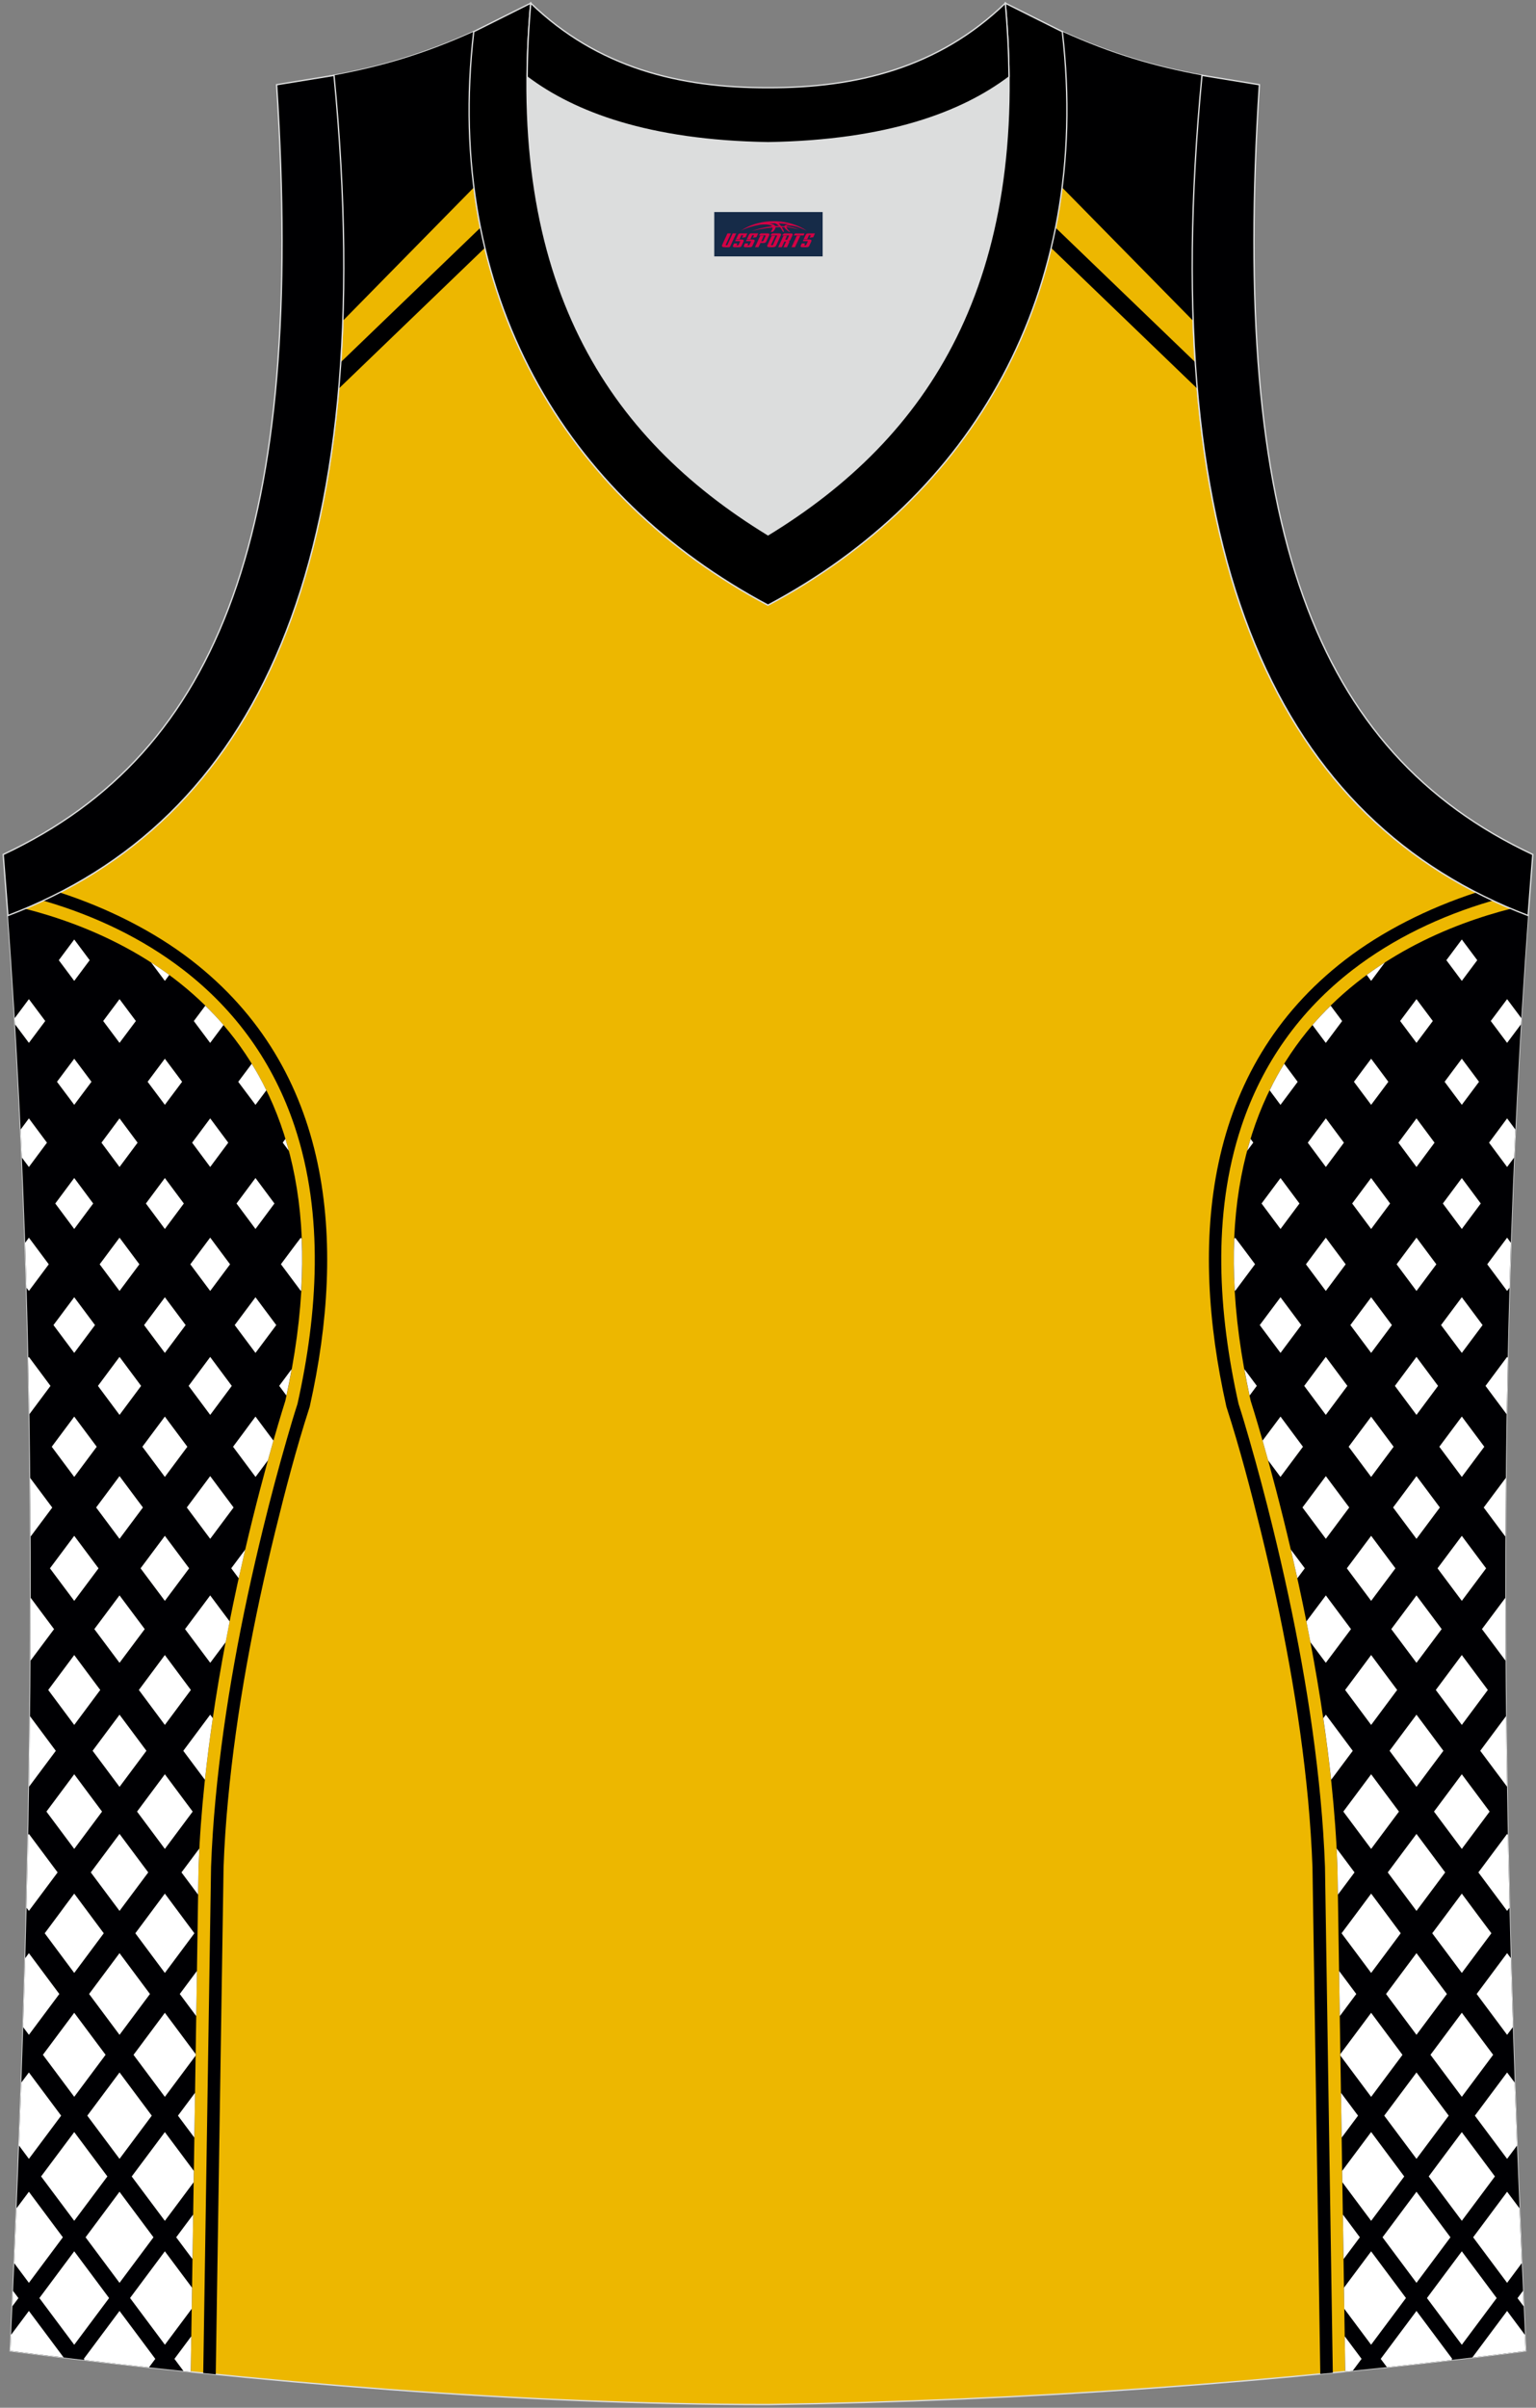 <?xml version="1.0" encoding="utf-8"?>
<!-- Generator: Adobe Illustrator 16.0.0, SVG Export Plug-In . SVG Version: 6.00 Build 0)  -->
<!DOCTYPE svg PUBLIC "-//W3C//DTD SVG 1.1//EN" "http://www.w3.org/Graphics/SVG/1.1/DTD/svg11.dtd">
<svg xmlns="http://www.w3.org/2000/svg" xmlns:xlink="http://www.w3.org/1999/xlink" version="1.1" id="图层_1" x="0px" y="0px" width="340.16px" height="532.91px" viewBox="0 0 340.16 532.91" enable-background="new 0 0 340.16 532.91" xml:space="preserve">
<rect x="0" y="0" width="340.16" height="532.91" fill="#808080" stroke="none"/>
<g>
	<path fill="#EDB700" stroke="#DCDDDD" stroke-width="0.3" stroke-miterlimit="22.926" d="M170.06,532.2c0.02,0,0.03,0,0.05,0   H170.06L170.06,532.2L170.06,532.2z M170.11,532.2c57.4-0.83,113.01-4.88,167.77-11.87c-4.79-104.03-7.35-208.91,0.52-317.69h-0.01   c-54.56-20.79-82.7-77.28-72.23-185.96h0.02c-10.65-2-19.75-4.62-30.94-9.67c6.7,58.04-20.2,103-65.17,126.92   C125.1,110.01,98.2,65.04,104.9,7.01c-11.19,5.04-20.28,7.67-30.94,9.67h0.02C84.46,125.36,56.31,181.85,1.76,202.64H1.75   c7.87,108.78,5.32,213.65,0.53,317.69C56.61,527.27,115.38,532.2,170.11,532.2z"/>
	<path fill="#000003" d="M49.51,413.3l-1.73,112.22c-0.92-0.09-1.84-0.19-2.77-0.28l1.73-112.01c0.18-5.01,0.52-10.01,0.99-15.01   c1.88-20.14,5.74-40.4,10.56-60.04c1.62-6.61,3.37-13.2,5.26-19.74c0.73-2.53,1.48-5.08,2.29-7.59l0.04-0.12l0.03-0.13   c4.44-19.9,5.89-41.59-0.63-61.21c-4.66-14.03-12.98-25.71-24.67-34.73c-9.02-6.96-19.54-11.93-30.44-15.15   c-0.2-0.06-0.39-0.12-0.59-0.17c1.24-0.58,2.46-1.18,3.67-1.8c10.62,3.45,20.86,8.61,29.06,14.93   c31.43,24.24,34.43,62.37,26.31,98.73l-0.06,0.25l-0.08,0.24c-2.86,8.86-5.29,18.12-7.5,27.14c-4.79,19.51-8.62,39.63-10.49,59.64   C50.02,403.42,49.68,408.36,49.51,413.3z"/>
	<path fill="#000003" d="M42.24,524.96l1.73-111.8C45.72,364.2,63.2,310.01,63.2,310.01l0,0c17.67-79.18-31.7-102.27-57.65-108.88   c-1.25,0.53-2.51,1.04-3.78,1.53H1.76C9.63,311.44,7.08,416.3,2.29,520.35C15.38,522.01,28.74,523.56,42.24,524.96z"/>
	<path fill="#000003" d="M290.66,413.3l1.73,112.13c0.92-0.09,1.85-0.18,2.77-0.27l-1.73-111.94c-0.18-5.01-0.52-10.01-0.99-15.01   c-1.88-20.14-5.74-40.4-10.56-60.04c-1.62-6.61-3.37-13.2-5.26-19.74c-0.73-2.53-1.48-5.08-2.29-7.59l-0.04-0.12l-0.03-0.13   c-4.44-19.9-5.89-41.59,0.63-61.21c4.66-14.03,12.98-25.71,24.67-34.73c9.03-6.96,19.54-11.93,30.45-15.15   c0.2-0.06,0.39-0.12,0.59-0.17c-1.24-0.58-2.46-1.18-3.67-1.8c-10.62,3.45-20.86,8.61-29.06,14.93   c-31.43,24.24-34.43,62.37-26.31,98.73l0.06,0.25l0.08,0.24c2.86,8.86,5.29,18.12,7.5,27.14c4.79,19.51,8.62,39.63,10.49,59.64   C290.14,403.42,290.48,408.36,290.66,413.3z"/>
	<path fill="#000003" d="M297.92,524.89l-1.73-111.73c-1.75-48.96-19.23-103.16-19.23-103.16l0,0   c-17.67-79.18,31.7-102.27,57.65-108.88c1.25,0.53,2.51,1.04,3.79,1.53h0.01c-7.87,108.78-5.31,213.65-0.52,317.69   C324.61,522.03,311.3,523.54,297.92,524.89z"/>
	<g>
		<g>
			<path fill="#FFFFFF" d="M6.4,511.48c1.32,1.77,2.64,3.54,3.96,5.3l3.74,5.01c-3.96-0.48-7.9-0.96-11.81-1.46     c0.05-1.19,0.11-2.37,0.16-3.56L6.4,511.48z"/>
			<path fill="#FFFFFF" d="M26.47,511.48c1.32,1.77,2.64,3.54,3.96,5.3c1.32,1.77,2.64,3.54,3.96,5.31l-1.4,1.88     c-4.77-0.52-9.51-1.06-14.24-1.62l-0.2-0.26c1.32-1.77,2.64-3.54,3.96-5.31C23.83,515.03,25.15,513.26,26.47,511.48z"/>
			<path fill="#FFFFFF" d="M40.64,524.79l-2.01-2.7l3.73-5l-0.12,7.87C41.71,524.9,41.17,524.85,40.64,524.79z"/>
		</g>
		<g>
			<path fill="#FFFFFF" d="M2.88,507.03l1.2,1.61l-1.35,1.81C2.78,509.3,2.83,508.17,2.88,507.03z"/>
			<path fill="#FFFFFF" d="M16.44,498.28c1.29,1.72,2.57,3.45,3.86,5.17s2.57,3.45,3.86,5.18c-1.29,1.72-2.57,3.45-3.86,5.17     c-1.29,1.72-2.57,3.45-3.86,5.17c-1.29-1.72-2.57-3.45-3.86-5.17c-1.29-1.72-2.57-3.45-3.86-5.17c1.29-1.73,2.57-3.45,3.86-5.18     C13.87,501.72,15.15,500.02,16.44,498.28z"/>
			<path fill="#FFFFFF" d="M36.51,498.28c1.29,1.72,2.57,3.45,3.86,5.17l2.16,2.89l-0.07,4.66l-2.08,2.79     c-1.29,1.72-2.57,3.45-3.86,5.17c-1.29-1.72-2.57-3.45-3.86-5.17c-1.29-1.72-2.57-3.45-3.86-5.17c1.29-1.73,2.57-3.45,3.86-5.18     C33.94,501.73,35.22,500.02,36.51,498.28z"/>
		</g>
		<g>
			<path fill="#FFFFFF" d="M6.4,485.1c1.25,1.68,2.51,3.36,3.76,5.04s2.51,3.36,3.76,5.04c-1.25,1.68-2.51,3.36-3.76,5.04     s-2.51,3.36-3.76,5.04l-3.25-4.35c0.17-4.05,0.34-8.1,0.51-12.15L6.4,485.1z"/>
			<path fill="#FFFFFF" d="M26.47,485.1c1.25,1.68,2.51,3.36,3.76,5.04s2.51,3.36,3.76,5.04c-1.25,1.68-2.51,3.36-3.76,5.04     s-2.51,3.36-3.76,5.04c-1.25-1.68-2.51-3.36-3.76-5.04s-2.51-3.36-3.76-5.04c1.25-1.68,2.51-3.36,3.76-5.04     S25.22,486.77,26.47,485.1z"/>
			<path fill="#FFFFFF" d="M42.63,500.01c-1.2-1.61-2.4-3.22-3.61-4.83c1.25-1.68,2.51-3.36,3.76-5.04L42.63,500.01z"/>
		</g>
		<g>
			<path fill="#FFFFFF" d="M16.44,471.89c1.22,1.64,2.44,3.28,3.67,4.91c1.22,1.64,2.44,3.27,3.67,4.91     c-1.22,1.64-2.44,3.28-3.67,4.91c-1.22,1.64-2.44,3.28-3.67,4.91c-1.22-1.64-2.44-3.28-3.67-4.91c-1.22-1.64-2.44-3.28-3.67-4.91     c1.22-1.64,2.44-3.28,3.67-4.91C13.99,475.17,15.21,473.53,16.44,471.89z"/>
			<path fill="#FFFFFF" d="M36.51,471.89c1.22,1.64,2.44,3.28,3.67,4.91l2.75,3.69l-0.04,2.5l-2.71,3.64     c-1.22,1.64-2.44,3.28-3.67,4.91c-1.22-1.64-2.44-3.28-3.67-4.91c-1.23-1.63-2.44-3.28-3.67-4.91c1.22-1.64,2.44-3.28,3.67-4.91     C34.07,475.17,35.29,473.53,36.51,471.89z"/>
		</g>
		<g>
			<path fill="#FFFFFF" d="M6.4,458.7c1.19,1.59,2.38,3.19,3.57,4.78s2.38,3.19,3.57,4.78c-1.19,1.59-2.38,3.19-3.57,4.78     s-2.38,3.19-3.57,4.78l-2.19-2.94c0.18-4.64,0.35-9.29,0.51-13.94L6.4,458.7z"/>
			<path fill="#FFFFFF" d="M26.47,458.7c1.19,1.59,2.38,3.19,3.57,4.78c1.19,1.59,2.38,3.19,3.57,4.78     c-1.19,1.59-2.38,3.19-3.57,4.78c-1.19,1.59-2.38,3.19-3.57,4.78c-1.19-1.59-2.38-3.19-3.57-4.78c-1.19-1.59-2.38-3.19-3.57-4.78     c1.19-1.6,2.38-3.19,3.57-4.78C24.09,461.88,25.28,460.28,26.47,458.7z"/>
			<path fill="#FFFFFF" d="M43.04,473.12l-0.06-0.08c-1.19-1.59-2.38-3.19-3.57-4.78c1.19-1.6,2.38-3.19,3.57-4.78l0.22-0.29     L43.04,473.12z"/>
		</g>
		<g>
			<path fill="#FFFFFF" d="M16.44,445.49c1.16,1.55,2.31,3.1,3.47,4.65c1.16,1.55,2.31,3.1,3.47,4.65c-1.16,1.55-2.31,3.1-3.47,4.65     c-1.16,1.55-2.31,3.1-3.47,4.65c-1.16-1.55-2.31-3.1-3.47-4.65c-1.16-1.55-2.31-3.1-3.47-4.65c1.16-1.55,2.31-3.1,3.47-4.65     C14.13,448.6,15.28,447.04,16.44,445.49z"/>
			<path fill="#FFFFFF" d="M36.51,445.49c1.16,1.55,2.31,3.1,3.47,4.65c1.12,1.5,2.23,2.99,3.35,4.49l-0.01,0.34l-3.34,4.48     c-1.16,1.55-2.31,3.1-3.47,4.65c-1.16-1.55-2.31-3.1-3.47-4.65c-1.16-1.55-2.31-3.1-3.47-4.65c1.16-1.55,2.31-3.1,3.47-4.65     C34.2,448.6,35.35,447.04,36.51,445.49z"/>
		</g>
		<g>
			<path fill="#FFFFFF" d="M6.4,432.29c1.12,1.51,2.25,3.01,3.37,4.52c1.12,1.51,2.25,3.01,3.37,4.52     c-1.12,1.51-2.25,3.01-3.37,4.52c-1.12,1.51-2.25,3.01-3.37,4.52l-1.27-1.7c0.16-5.09,0.32-10.19,0.46-15.28L6.4,432.29z"/>
			<path fill="#FFFFFF" d="M26.47,432.29c1.12,1.51,2.25,3.01,3.37,4.52c1.12,1.51,2.25,3.01,3.37,4.52     c-1.12,1.51-2.25,3.01-3.37,4.52c-1.12,1.51-2.25,3.01-3.37,4.52c-1.12-1.51-2.25-3.01-3.37-4.52s-2.25-3.01-3.37-4.52     c1.12-1.51,2.25-3.01,3.37-4.52C24.22,435.31,25.35,433.8,26.47,432.29z"/>
			<path fill="#FFFFFF" d="M43.46,446.23l-0.28-0.38c-1.12-1.51-2.25-3.01-3.37-4.52c1.12-1.51,2.25-3.01,3.37-4.52l0.44-0.59     L43.46,446.23z"/>
		</g>
		<g>
			<path fill="#FFFFFF" d="M16.44,419.11c1.09,1.46,2.18,2.93,3.27,4.39c1.09,1.46,2.18,2.93,3.27,4.39     c-1.09,1.46-2.18,2.92-3.27,4.39c-1.09,1.46-2.18,2.92-3.27,4.39c-1.09-1.46-2.18-2.93-3.27-4.39c-1.09-1.46-2.18-2.93-3.27-4.39     c1.09-1.46,2.18-2.93,3.27-4.39C14.25,422.03,15.34,420.56,16.44,419.11z"/>
			<path fill="#FFFFFF" d="M36.51,419.11c1.09,1.46,2.18,2.93,3.27,4.39c1.09,1.46,2.18,2.93,3.27,4.39     c-1.09,1.46-2.18,2.92-3.27,4.39c-1.09,1.46-2.18,2.92-3.27,4.39c-1.09-1.46-2.18-2.93-3.27-4.39c-1.09-1.46-2.18-2.93-3.27-4.39     c1.09-1.46,2.18-2.93,3.27-4.39C34.33,422.03,35.42,420.56,36.51,419.11z"/>
		</g>
		<g>
			<path fill="#FFFFFF" d="M6.4,405.9c1.06,1.42,2.12,2.84,3.18,4.26c1.06,1.42,2.12,2.84,3.18,4.26c-1.06,1.42-2.12,2.84-3.18,4.26     c-1.06,1.42-2.12,2.84-3.18,4.26l-0.52-0.7c0.13-5.37,0.25-10.74,0.36-16.11L6.4,405.9z"/>
			<path fill="#FFFFFF" d="M26.47,405.9c1.06,1.42,2.12,2.84,3.18,4.26c1.06,1.42,2.12,2.84,3.18,4.26     c-1.06,1.42-2.12,2.84-3.18,4.26c-1.06,1.42-2.12,2.84-3.18,4.26c-1.06-1.42-2.12-2.84-3.18-4.26c-1.06-1.42-2.12-2.84-3.18-4.26     c1.06-1.42,2.12-2.84,3.18-4.26C24.35,408.74,25.41,407.32,26.47,405.9z"/>
			<path fill="#FFFFFF" d="M43.87,419.35l-0.5-0.67c-1.06-1.42-2.12-2.84-3.18-4.26c1.06-1.42,2.12-2.84,3.18-4.26l0.78-1.04     c-0.07,1.35-0.13,2.7-0.18,4.04L43.87,419.35z"/>
		</g>
		<g>
			<path fill="#FFFFFF" d="M16.44,392.7c1.03,1.38,2.05,2.75,3.08,4.13c1.03,1.38,2.05,2.75,3.08,4.13     c-1.03,1.38-2.05,2.75-3.08,4.13c-1.03,1.38-2.05,2.75-3.08,4.13c-1.03-1.38-2.05-2.75-3.08-4.13c-1.03-1.38-2.05-2.75-3.08-4.13     c1.03-1.38,2.05-2.75,3.08-4.13C14.38,395.45,15.41,394.09,16.44,392.7z"/>
			<path fill="#FFFFFF" d="M36.51,392.7c1.03,1.38,2.05,2.75,3.08,4.13c1.03,1.38,2.05,2.75,3.08,4.13     c-1.03,1.38-2.05,2.75-3.08,4.13c-1.03,1.38-2.05,2.75-3.08,4.13c-1.03-1.38-2.05-2.75-3.08-4.13c-1.03-1.38-2.05-2.75-3.08-4.13     c1.03-1.38,2.05-2.75,3.08-4.13C34.46,395.45,35.48,394.09,36.51,392.7z"/>
		</g>
		<g>
			<path fill="#FFFFFF" d="M6.64,379.84c0.91,1.22,1.83,2.45,2.74,3.67c0.99,1.33,1.99,2.66,2.98,4c-0.99,1.33-1.99,2.66-2.98,3.99     l-2.95,3.96C6.51,390.26,6.58,385.04,6.64,379.84z"/>
			<path fill="#FFFFFF" d="M26.47,379.51c0.99,1.33,1.99,2.66,2.98,3.99c0.99,1.33,1.99,2.66,2.98,4c-0.99,1.33-1.99,2.66-2.98,3.99     s-1.99,2.66-2.98,4c-0.99-1.33-1.99-2.66-2.98-4c-0.99-1.33-1.99-2.66-2.98-3.99c0.99-1.33,1.99-2.66,2.98-4     C24.48,382.18,25.48,380.85,26.47,379.51z"/>
			<path fill="#FFFFFF" d="M46.55,379.51l0.57,0.77c-0.66,4.5-1.25,9.06-1.74,13.65l-1.81-2.43c-0.99-1.33-1.99-2.66-2.98-3.99     c0.99-1.33,1.99-2.66,2.98-4C44.56,382.17,45.55,380.85,46.55,379.51z"/>
		</g>
		<g>
			<path fill="#FFFFFF" d="M16.44,366.31c0.96,1.29,1.92,2.58,2.88,3.87c0.96,1.29,1.92,2.58,2.88,3.86     c-0.96,1.29-1.92,2.58-2.88,3.87c-0.96,1.29-1.92,2.58-2.88,3.87c-0.96-1.29-1.92-2.58-2.88-3.87c-0.96-1.29-1.92-2.58-2.88-3.87     c0.96-1.29,1.92-2.57,2.88-3.86C14.51,368.88,15.47,367.6,16.44,366.31z"/>
			<path fill="#FFFFFF" d="M36.51,366.31c0.96,1.29,1.92,2.58,2.88,3.87c0.96,1.29,1.92,2.58,2.88,3.86     c-0.96,1.29-1.92,2.58-2.88,3.87c-0.96,1.29-1.92,2.58-2.88,3.87c-0.96-1.29-1.92-2.58-2.88-3.87c-0.96-1.29-1.92-2.58-2.88-3.87     c0.96-1.29,1.92-2.57,2.88-3.86C34.59,368.89,35.55,367.6,36.51,366.31z"/>
		</g>
		<g>
			<path fill="#FFFFFF" d="M6.8,353.65l2.38,3.2c0.93,1.24,1.86,2.49,2.79,3.73c-0.93,1.24-1.86,2.49-2.79,3.73l-2.44,3.27     C6.78,362.95,6.79,358.29,6.8,353.65z"/>
			<path fill="#FFFFFF" d="M26.47,353.11c0.93,1.25,1.86,2.49,2.79,3.73s1.86,2.49,2.79,3.73c-0.93,1.24-1.86,2.49-2.79,3.73     s-1.86,2.49-2.79,3.73c-0.93-1.24-1.86-2.49-2.79-3.73c-0.93-1.25-1.86-2.49-2.79-3.73c0.93-1.24,1.86-2.49,2.79-3.73     S25.54,354.36,26.47,353.11z"/>
			<path fill="#FFFFFF" d="M46.55,353.11c0.93,1.25,1.86,2.49,2.79,3.73l1.52,2.03c-0.3,1.52-0.6,3.05-0.89,4.6l-0.62,0.83     c-0.93,1.24-1.86,2.49-2.79,3.73c-0.93-1.24-1.86-2.49-2.79-3.73c-0.93-1.25-1.86-2.49-2.79-3.73c0.93-1.24,1.86-2.49,2.79-3.73     C44.69,355.61,45.62,354.36,46.55,353.11z"/>
		</g>
		<g>
			<path fill="#FFFFFF" d="M16.44,339.92c0.9,1.2,1.79,2.4,2.69,3.6c0.9,1.2,1.79,2.4,2.69,3.6c-0.9,1.2-1.79,2.4-2.69,3.6     c-0.9,1.2-1.79,2.4-2.69,3.6c-0.9-1.2-1.79-2.4-2.69-3.6c-0.9-1.2-1.79-2.4-2.69-3.6c0.9-1.2,1.79-2.4,2.69-3.6     C14.64,342.31,15.54,341.11,16.44,339.92z"/>
			<path fill="#FFFFFF" d="M36.51,339.92c0.9,1.2,1.79,2.4,2.69,3.6c0.9,1.2,1.79,2.4,2.69,3.6c-0.9,1.2-1.79,2.4-2.69,3.6     c-0.9,1.2-1.79,2.4-2.69,3.6c-0.9-1.2-1.79-2.4-2.69-3.6c-0.9-1.2-1.79-2.4-2.69-3.6c0.9-1.2,1.79-2.4,2.69-3.6     C34.72,342.31,35.61,341.11,36.51,339.92z"/>
			<path fill="#FFFFFF" d="M52.86,349.32l-1.65-2.21c0.9-1.2,1.79-2.4,2.69-3.6l0.4-0.54C53.82,345.03,53.34,347.15,52.86,349.32z"/>
		</g>
		<g>
			<path fill="#FFFFFF" d="M6.68,327.11l2.3,3.09c0.86,1.16,1.73,2.31,2.59,3.47c-0.86,1.16-1.73,2.32-2.59,3.47l-2.21,2.96     C6.76,335.77,6.73,331.44,6.68,327.11z"/>
			<path fill="#FFFFFF" d="M26.47,326.71c0.86,1.16,1.73,2.31,2.59,3.47s1.73,2.31,2.59,3.47c-0.86,1.16-1.73,2.32-2.59,3.47     c-0.86,1.16-1.73,2.31-2.59,3.47c-0.86-1.16-1.73-2.31-2.59-3.47s-1.73-2.31-2.59-3.47c0.86-1.16,1.73-2.31,2.59-3.47     C24.75,329.03,25.61,327.87,26.47,326.71z"/>
			<path fill="#FFFFFF" d="M46.55,326.71c0.86,1.16,1.73,2.31,2.59,3.47s1.73,2.31,2.59,3.47c-0.86,1.16-1.73,2.32-2.59,3.47     c-0.86,1.16-1.73,2.31-2.59,3.47c-0.86-1.16-1.73-2.31-2.59-3.47c-0.86-1.16-1.73-2.31-2.59-3.47c0.86-1.16,1.73-2.31,2.59-3.47     C44.82,329.03,45.68,327.87,46.55,326.71z"/>
		</g>
		<g>
			<path fill="#FFFFFF" d="M16.44,313.53c0.83,1.11,1.66,2.23,2.49,3.34s1.66,2.23,2.49,3.34c-0.83,1.11-1.66,2.23-2.49,3.34     s-1.66,2.23-2.49,3.34c-0.83-1.11-1.66-2.23-2.49-3.34c-0.83-1.12-1.66-2.23-2.49-3.34c0.83-1.11,1.66-2.23,2.49-3.34     S15.61,314.63,16.44,313.53z"/>
			<path fill="#FFFFFF" d="M36.51,313.53c0.83,1.11,1.66,2.23,2.49,3.34s1.66,2.23,2.49,3.34c-0.83,1.11-1.66,2.23-2.49,3.34     s-1.66,2.23-2.49,3.34c-0.83-1.11-1.66-2.23-2.49-3.34c-0.83-1.12-1.66-2.23-2.49-3.34c0.83-1.11,1.66-2.23,2.49-3.34     C34.85,315.74,35.68,314.63,36.51,313.53z"/>
			<path fill="#FFFFFF" d="M56.58,313.53c0.83,1.11,1.66,2.23,2.49,3.34l1.48,1.98c-0.38,1.33-0.79,2.78-1.22,4.36l-0.25,0.34     c-0.83,1.11-1.66,2.23-2.49,3.34c-0.83-1.11-1.66-2.23-2.49-3.34c-0.83-1.12-1.66-2.23-2.49-3.34c0.83-1.11,1.66-2.23,2.49-3.34     C54.92,315.74,55.75,314.63,56.58,313.53z"/>
		</g>
		<g>
			<path fill="#FFFFFF" d="M6.4,300.32c0.8,1.07,1.6,2.14,2.39,3.21c0.79,1.07,1.6,2.14,2.39,3.21c-0.8,1.07-1.6,2.14-2.39,3.21     c-0.76,1.02-1.53,2.05-2.29,3.07c-0.07-4.17-0.15-8.34-0.24-12.52L6.4,300.32z"/>
			<path fill="#FFFFFF" d="M26.47,300.32c0.8,1.07,1.6,2.14,2.39,3.21c0.8,1.07,1.6,2.14,2.39,3.21c-0.8,1.07-1.6,2.14-2.39,3.21     c-0.8,1.07-1.6,2.14-2.39,3.21c-0.8-1.07-1.6-2.14-2.39-3.21c-0.8-1.07-1.6-2.14-2.39-3.21c0.8-1.07,1.6-2.14,2.39-3.21     C24.87,302.46,25.68,301.39,26.47,300.32z"/>
			<path fill="#FFFFFF" d="M46.55,300.32c0.8,1.07,1.6,2.14,2.39,3.21c0.8,1.07,1.6,2.14,2.39,3.21c-0.8,1.07-1.6,2.14-2.39,3.21     c-0.8,1.07-1.6,2.14-2.39,3.21c-0.8-1.07-1.6-2.14-2.39-3.21c-0.8-1.07-1.6-2.14-2.39-3.21c0.8-1.07,1.6-2.14,2.39-3.21     C44.95,302.46,45.75,301.39,46.55,300.32z"/>
			<path fill="#FFFFFF" d="M63.43,308.88l-1.6-2.15c0.8-1.07,1.6-2.14,2.39-3.21l0.37-0.49C64.25,304.95,63.86,306.9,63.43,308.88z"/>
		</g>
		<g>
			<path fill="#FFFFFF" d="M16.44,287.12c0.77,1.03,1.53,2.05,2.3,3.08c0.77,1.03,1.53,2.05,2.3,3.08c-0.77,1.03-1.53,2.05-2.3,3.08     c-0.77,1.03-1.53,2.05-2.3,3.08c-0.77-1.03-1.53-2.05-2.3-3.08c-0.77-1.03-1.53-2.05-2.3-3.08c0.77-1.03,1.53-2.05,2.3-3.08     C14.9,289.18,15.67,288.15,16.44,287.12z"/>
			<path fill="#FFFFFF" d="M36.51,287.12c0.77,1.03,1.53,2.05,2.3,3.08s1.53,2.05,2.3,3.08c-0.77,1.03-1.53,2.05-2.3,3.08     c-0.77,1.03-1.53,2.05-2.3,3.08c-0.77-1.03-1.53-2.05-2.3-3.08c-0.77-1.03-1.53-2.05-2.3-3.08c0.77-1.03,1.53-2.05,2.3-3.08     C34.98,289.18,35.74,288.15,36.51,287.12z"/>
			<path fill="#FFFFFF" d="M56.58,287.12c0.77,1.03,1.53,2.05,2.3,3.08s1.53,2.05,2.3,3.08c-0.77,1.03-1.53,2.05-2.3,3.08     c-0.77,1.03-1.53,2.05-2.3,3.08c-0.77-1.03-1.53-2.05-2.3-3.08c-0.77-1.03-1.53-2.05-2.3-3.08c0.77-1.03,1.53-2.05,2.3-3.08     C55.05,289.18,55.82,288.15,56.58,287.12z"/>
		</g>
		<g>
			<path fill="#FFFFFF" d="M6.4,273.93c0.73,0.98,1.47,1.96,2.2,2.95c0.73,0.98,1.47,1.96,2.2,2.95c-0.73,0.98-1.47,1.96-2.2,2.95     c-0.73,0.98-1.47,1.96-2.2,2.95l-0.52-0.7c-0.1-3.32-0.2-6.64-0.31-9.97L6.4,273.93z"/>
			<path fill="#FFFFFF" d="M26.47,273.93c0.73,0.98,1.47,1.96,2.2,2.95s1.47,1.96,2.2,2.95c-0.73,0.98-1.47,1.96-2.2,2.95     s-1.47,1.96-2.2,2.95c-0.73-0.98-1.47-1.96-2.2-2.95s-1.47-1.96-2.2-2.95c0.73-0.98,1.47-1.96,2.2-2.95     S25.74,274.91,26.47,273.93z"/>
			<path fill="#FFFFFF" d="M46.55,273.93c0.73,0.98,1.47,1.96,2.2,2.95c0.73,0.98,1.47,1.96,2.2,2.95c-0.73,0.98-1.47,1.96-2.2,2.95     c-0.73,0.98-1.47,1.96-2.2,2.95c-0.73-0.98-1.47-1.96-2.2-2.95c-0.73-0.98-1.47-1.96-2.2-2.95c0.73-0.98,1.47-1.96,2.2-2.95     C45.08,275.89,45.81,274.91,46.55,273.93z"/>
			<path fill="#FFFFFF" d="M66.62,273.93l0.2,0.27c0.15,3.62,0.12,7.41-0.11,11.38l-0.1,0.13c-0.73-0.98-1.47-1.96-2.2-2.95     c-0.73-0.99-1.47-1.96-2.2-2.95c0.73-0.98,1.47-1.96,2.2-2.95C65.14,275.86,65.89,274.91,66.62,273.93z"/>
		</g>
		<g>
			<path fill="#FFFFFF" d="M16.44,260.73c0.7,0.94,1.4,1.88,2.1,2.82c0.7,0.94,1.4,1.88,2.1,2.82c-0.7,0.94-1.4,1.88-2.1,2.82     c-0.7,0.94-1.4,1.88-2.1,2.82c-0.7-0.94-1.4-1.88-2.1-2.82c-0.7-0.94-1.4-1.88-2.1-2.82c0.7-0.94,1.4-1.88,2.1-2.82     C15.04,262.61,15.74,261.68,16.44,260.73z"/>
			<path fill="#FFFFFF" d="M36.51,260.73c0.7,0.94,1.4,1.88,2.1,2.82c0.7,0.94,1.4,1.88,2.1,2.82c-0.7,0.94-1.4,1.88-2.1,2.82     c-0.7,0.94-1.4,1.88-2.1,2.82c-0.7-0.94-1.4-1.88-2.1-2.82c-0.7-0.94-1.4-1.88-2.1-2.82c0.7-0.94,1.4-1.88,2.1-2.82     C35.11,262.6,35.81,261.68,36.51,260.73z"/>
			<path fill="#FFFFFF" d="M56.58,260.73c0.7,0.94,1.4,1.88,2.1,2.82c0.7,0.94,1.4,1.88,2.1,2.82c-0.7,0.94-1.4,1.88-2.1,2.82     c-0.7,0.94-1.4,1.88-2.1,2.82c-0.7-0.94-1.4-1.88-2.1-2.82c-0.7-0.94-1.4-1.88-2.1-2.82c0.7-0.94,1.4-1.88,2.1-2.82     C55.18,262.6,55.88,261.68,56.58,260.73z"/>
		</g>
		<g>
			<path fill="#FFFFFF" d="M6.4,247.53c0.67,0.9,1.34,1.79,2,2.69c0.66,0.9,1.34,1.79,2,2.69c-0.67,0.9-1.33,1.79-2,2.69     c-0.67,0.9-1.34,1.79-2,2.69l-1.56-2.09c-0.09-2.06-0.18-4.13-0.28-6.19C5.17,249.18,5.79,248.35,6.4,247.53z"/>
			<path fill="#FFFFFF" d="M26.47,247.53c0.67,0.9,1.34,1.79,2,2.69c0.67,0.9,1.34,1.79,2,2.69c-0.67,0.9-1.34,1.79-2,2.69     c-0.67,0.9-1.34,1.79-2,2.69c-0.67-0.9-1.33-1.79-2-2.69c-0.67-0.9-1.34-1.79-2-2.69c0.67-0.9,1.34-1.79,2-2.69     C25.14,249.32,25.8,248.43,26.47,247.53z"/>
			<path fill="#FFFFFF" d="M46.55,247.53c0.67,0.9,1.34,1.79,2,2.69c0.66,0.9,1.34,1.79,2,2.69c-0.67,0.9-1.33,1.79-2,2.69     c-0.67,0.9-1.34,1.79-2,2.69c-0.67-0.9-1.34-1.79-2-2.69c-0.67-0.9-1.34-1.79-2-2.69c0.67-0.9,1.34-1.79,2-2.69     C45.21,249.32,45.88,248.43,46.55,247.53z"/>
			<path fill="#FFFFFF" d="M63.96,254.7l-1.35-1.81l0.6-0.81C63.48,252.95,63.72,253.82,63.96,254.7z"/>
		</g>
		<g>
			<path fill="#FFFFFF" d="M16.44,234.33c0.64,0.85,1.27,1.7,1.91,2.55c0.64,0.85,1.27,1.7,1.91,2.55c-0.63,0.85-1.27,1.7-1.91,2.55     s-1.27,1.7-1.91,2.55c-0.64-0.85-1.27-1.7-1.91-2.55c-0.64-0.85-1.27-1.7-1.91-2.55c0.64-0.85,1.27-1.7,1.91-2.55     C15.17,236.03,15.8,235.18,16.44,234.33z"/>
			<path fill="#FFFFFF" d="M36.51,234.33c0.64,0.85,1.27,1.7,1.91,2.55c0.64,0.85,1.27,1.7,1.91,2.55c-0.63,0.85-1.27,1.7-1.91,2.55     c-0.63,0.85-1.27,1.7-1.91,2.55c-0.64-0.85-1.27-1.7-1.91-2.55s-1.27-1.7-1.91-2.55c0.64-0.85,1.27-1.7,1.91-2.55     C35.24,236.03,35.87,235.18,36.51,234.33z"/>
			<path fill="#FFFFFF" d="M58.99,241.32l-0.5,0.67c-0.64,0.85-1.27,1.7-1.91,2.55c-0.64-0.85-1.27-1.7-1.91-2.55     c-0.64-0.85-1.27-1.7-1.91-2.55c0.64-0.85,1.27-1.7,1.91-2.55l1.08-1.45C56.91,237.3,57.99,239.26,58.99,241.32z"/>
		</g>
		<g>
			<path fill="#FFFFFF" d="M6.4,221.14c0.6,0.81,1.21,1.62,1.81,2.42c0.6,0.81,1.21,1.62,1.81,2.42c-0.6,0.81-1.21,1.62-1.81,2.42     c-0.6,0.81-1.21,1.62-1.81,2.42c-0.6-0.81-1.21-1.62-1.81-2.42l-1.26-1.68c-0.03-0.46-0.05-0.91-0.08-1.37     c0.45-0.6,0.89-1.19,1.34-1.79C5.19,222.75,5.8,221.94,6.4,221.14z"/>
			<path fill="#FFFFFF" d="M26.47,221.14c0.6,0.81,1.21,1.62,1.81,2.42c0.6,0.81,1.21,1.62,1.81,2.42c-0.6,0.81-1.21,1.62-1.81,2.42     c-0.6,0.81-1.21,1.62-1.81,2.42c-0.6-0.81-1.21-1.62-1.81-2.42c-0.6-0.81-1.21-1.62-1.81-2.42c0.6-0.81,1.21-1.62,1.81-2.42     C25.27,222.75,25.87,221.94,26.47,221.14z"/>
			<path fill="#FFFFFF" d="M49.5,226.87l-1.15,1.54c-0.6,0.81-1.21,1.62-1.81,2.42c-0.6-0.81-1.21-1.62-1.81-2.42     c-0.6-0.81-1.2-1.62-1.81-2.42c0.6-0.81,1.21-1.62,1.81-2.42l0.73-0.98C46.85,223.93,48.2,225.36,49.5,226.87z"/>
		</g>
		<g>
			<path fill="#FFFFFF" d="M16.44,207.94c0.57,0.76,1.14,1.53,1.71,2.29c0.57,0.76,1.14,1.53,1.71,2.29     c-0.57,0.76-1.14,1.53-1.71,2.29c-0.57,0.76-1.14,1.53-1.71,2.29c-0.57-0.76-1.14-1.53-1.71-2.29c-0.57-0.76-1.14-1.53-1.71-2.29     c0.57-0.76,1.14-1.53,1.71-2.29C15.3,209.47,15.87,208.7,16.44,207.94z"/>
			<path fill="#FFFFFF" d="M37.49,215.79l-0.98,1.31c-0.57-0.76-1.14-1.53-1.71-2.29l-1.34-1.8     C34.81,213.89,36.16,214.81,37.49,215.79z"/>
		</g>
	</g>
	<g>
		<g>
			<path fill="#FFFFFF" d="M333.76,511.48c-1.32,1.77-2.64,3.54-3.96,5.3l-3.74,5.01c3.94-0.47,7.88-0.96,11.81-1.46     c-0.05-1.18-0.11-2.37-0.16-3.55L333.76,511.48z"/>
			<path fill="#FFFFFF" d="M313.69,511.48c-1.32,1.77-2.64,3.54-3.96,5.3c-1.32,1.77-2.64,3.54-3.96,5.31l1.38,1.84     c4.76-0.51,9.52-1.04,14.27-1.59l0.19-0.25c-1.32-1.77-2.64-3.54-3.96-5.31C316.33,515.03,315.01,513.26,313.69,511.48z"/>
			<path fill="#FFFFFF" d="M299.57,524.72l1.96-2.63l-3.73-5l0.12,7.8C298.47,524.84,299.02,524.78,299.57,524.72z"/>
		</g>
		<g>
			<path fill="#FFFFFF" d="M337.28,507.03l-1.21,1.62l1.36,1.82C337.38,509.3,337.33,508.17,337.28,507.03z"/>
			<path fill="#FFFFFF" d="M323.73,498.28c-1.29,1.72-2.57,3.45-3.86,5.17c-1.29,1.72-2.57,3.45-3.86,5.18     c1.29,1.72,2.57,3.45,3.86,5.17c1.29,1.72,2.57,3.45,3.86,5.17c1.29-1.72,2.57-3.45,3.86-5.17c1.29-1.72,2.57-3.45,3.86-5.17     c-1.29-1.73-2.57-3.45-3.86-5.18C326.3,501.72,325.01,500.02,323.73,498.28z"/>
			<path fill="#FFFFFF" d="M303.65,498.28c-1.29,1.72-2.57,3.45-3.86,5.17l-2.16,2.89l0.07,4.66l2.08,2.79     c1.29,1.72,2.57,3.45,3.86,5.17c1.29-1.72,2.57-3.45,3.86-5.17c1.29-1.72,2.57-3.45,3.86-5.17c-1.29-1.73-2.57-3.45-3.86-5.18     C306.21,501.71,304.94,500.02,303.65,498.28z"/>
		</g>
		<g>
			<path fill="#FFFFFF" d="M333.76,485.1c-1.25,1.68-2.51,3.36-3.76,5.04c-1.26,1.68-2.51,3.36-3.76,5.04     c1.25,1.68,2.51,3.36,3.76,5.04s2.51,3.36,3.76,5.04l3.25-4.36c-0.17-4.05-0.34-8.09-0.51-12.14L333.76,485.1z"/>
			<path fill="#FFFFFF" d="M313.69,485.1c-1.25,1.68-2.51,3.36-3.76,5.04s-2.51,3.36-3.76,5.04c1.25,1.68,2.51,3.36,3.76,5.04     s2.51,3.36,3.76,5.04c1.26-1.68,2.51-3.36,3.76-5.04s2.51-3.36,3.76-5.04c-1.25-1.68-2.51-3.36-3.76-5.04     S314.94,486.77,313.69,485.1z"/>
			<path fill="#FFFFFF" d="M297.54,500.01c1.2-1.61,2.4-3.22,3.61-4.83c-1.25-1.68-2.51-3.36-3.76-5.04L297.54,500.01z"/>
		</g>
		<g>
			<path fill="#FFFFFF" d="M323.73,471.89c-1.22,1.64-2.44,3.28-3.67,4.91c-1.22,1.64-2.44,3.27-3.66,4.91     c1.22,1.64,2.44,3.28,3.66,4.91c1.22,1.64,2.44,3.28,3.67,4.91c1.22-1.64,2.44-3.28,3.67-4.91c1.22-1.64,2.44-3.28,3.66-4.91     c-1.22-1.64-2.44-3.28-3.66-4.91C326.17,475.17,324.95,473.53,323.73,471.89z"/>
			<path fill="#FFFFFF" d="M303.65,471.89c-1.22,1.64-2.44,3.28-3.67,4.91l-2.75,3.69l0.04,2.5l2.71,3.64     c1.22,1.64,2.44,3.28,3.67,4.91c1.22-1.64,2.44-3.28,3.67-4.91c1.22-1.64,2.44-3.28,3.66-4.91c-1.22-1.64-2.44-3.28-3.66-4.91     C306.09,475.17,304.87,473.53,303.65,471.89z"/>
		</g>
		<g>
			<path fill="#FFFFFF" d="M333.76,458.7c-1.19,1.59-2.38,3.19-3.57,4.78s-2.38,3.19-3.57,4.78c1.19,1.59,2.38,3.19,3.57,4.78     s2.38,3.19,3.57,4.78l2.2-2.94c-0.18-4.64-0.35-9.28-0.51-13.93L333.76,458.7z"/>
			<path fill="#FFFFFF" d="M313.69,458.7c-1.19,1.59-2.38,3.19-3.57,4.78c-1.19,1.59-2.38,3.19-3.57,4.78     c1.19,1.59,2.38,3.19,3.57,4.78c1.19,1.59,2.38,3.19,3.57,4.78c1.19-1.59,2.38-3.19,3.57-4.78s2.38-3.19,3.57-4.78     c-1.19-1.6-2.38-3.19-3.57-4.78S314.88,460.28,313.69,458.7z"/>
			<path fill="#FFFFFF" d="M297.12,473.12l0.06-0.08c1.19-1.59,2.38-3.19,3.57-4.78c-1.19-1.6-2.38-3.19-3.57-4.78l-0.21-0.29     L297.12,473.12z"/>
		</g>
		<g>
			<path fill="#FFFFFF" d="M323.73,445.49c-1.16,1.55-2.31,3.1-3.47,4.65c-1.16,1.55-2.31,3.1-3.47,4.65     c1.16,1.55,2.31,3.1,3.47,4.65c1.16,1.55,2.31,3.1,3.47,4.65c1.16-1.55,2.31-3.1,3.47-4.65c1.16-1.55,2.31-3.1,3.47-4.65     c-1.16-1.55-2.31-3.1-3.47-4.65C326.04,448.6,324.88,447.04,323.73,445.49z"/>
			<path fill="#FFFFFF" d="M303.65,445.49c-1.16,1.55-2.31,3.1-3.47,4.65c-1.12,1.5-2.23,2.99-3.35,4.49l0.01,0.34l3.34,4.48     c1.16,1.55,2.31,3.1,3.47,4.65c1.16-1.55,2.31-3.1,3.47-4.65s2.31-3.1,3.47-4.65c-1.16-1.55-2.31-3.1-3.47-4.65     C305.96,448.6,304.81,447.04,303.65,445.49z"/>
		</g>
		<g>
			<path fill="#FFFFFF" d="M333.76,432.29c-1.12,1.51-2.25,3.01-3.37,4.52c-1.13,1.51-2.25,3.01-3.37,4.52     c1.13,1.51,2.25,3.01,3.37,4.52c1.12,1.51,2.25,3.01,3.37,4.52l1.28-1.71c-0.16-5.09-0.31-10.18-0.46-15.27L333.76,432.29z"/>
			<path fill="#FFFFFF" d="M313.69,432.29c-1.12,1.51-2.25,3.01-3.37,4.52c-1.13,1.51-2.25,3.01-3.37,4.52     c1.13,1.51,2.25,3.01,3.37,4.52c1.12,1.51,2.25,3.01,3.37,4.52c1.13-1.51,2.25-3.01,3.37-4.52c1.12-1.51,2.25-3.01,3.37-4.52     c-1.12-1.51-2.25-3.01-3.37-4.52C315.94,435.31,314.81,433.8,313.69,432.29z"/>
			<path fill="#FFFFFF" d="M296.71,446.23l0.28-0.38c1.12-1.51,2.25-3.01,3.37-4.52c-1.12-1.51-2.25-3.01-3.37-4.52l-0.44-0.59     L296.71,446.23z"/>
		</g>
		<g>
			<path fill="#FFFFFF" d="M323.73,419.11c-1.09,1.46-2.18,2.93-3.27,4.39c-1.09,1.46-2.18,2.93-3.28,4.39     c1.09,1.46,2.18,2.92,3.28,4.39c1.09,1.46,2.18,2.92,3.27,4.39c1.09-1.46,2.18-2.93,3.27-4.39c1.09-1.46,2.18-2.93,3.28-4.39     c-1.09-1.46-2.18-2.93-3.28-4.39C325.91,422.03,324.82,420.56,323.73,419.11z"/>
			<path fill="#FFFFFF" d="M303.65,419.11c-1.09,1.46-2.18,2.93-3.27,4.39c-1.09,1.46-2.18,2.93-3.28,4.39     c1.09,1.46,2.18,2.92,3.28,4.39c1.09,1.46,2.18,2.92,3.27,4.39c1.09-1.46,2.18-2.93,3.28-4.39c1.09-1.46,2.18-2.93,3.27-4.39     c-1.09-1.46-2.18-2.93-3.27-4.39C305.84,422.03,304.74,420.56,303.65,419.11z"/>
		</g>
		<g>
			<path fill="#FFFFFF" d="M333.76,405.9c-1.06,1.42-2.12,2.84-3.18,4.26c-1.06,1.42-2.12,2.84-3.18,4.26     c1.06,1.42,2.12,2.84,3.18,4.26s2.12,2.84,3.18,4.26l0.53-0.7c-0.13-5.36-0.25-10.73-0.36-16.1L333.76,405.9z"/>
			<path fill="#FFFFFF" d="M313.69,405.9c-1.06,1.42-2.12,2.84-3.18,4.26c-1.06,1.42-2.12,2.84-3.18,4.26     c1.06,1.42,2.12,2.84,3.18,4.26s2.12,2.84,3.18,4.26c1.06-1.42,2.12-2.84,3.18-4.26c1.06-1.42,2.12-2.84,3.18-4.26     c-1.06-1.42-2.12-2.84-3.18-4.26C315.81,408.74,314.75,407.32,313.69,405.9z"/>
			<path fill="#FFFFFF" d="M296.29,419.35l0.5-0.67c1.06-1.42,2.12-2.84,3.18-4.26c-1.06-1.42-2.12-2.84-3.18-4.26l-0.78-1.04     c0.07,1.35,0.13,2.7,0.18,4.04L296.29,419.35z"/>
		</g>
		<g>
			<path fill="#FFFFFF" d="M323.73,392.7c-1.03,1.38-2.05,2.75-3.08,4.13c-1.03,1.38-2.05,2.75-3.08,4.13     c1.03,1.38,2.05,2.75,3.08,4.13c1.03,1.38,2.05,2.75,3.08,4.13c1.03-1.38,2.05-2.75,3.08-4.13c1.03-1.38,2.05-2.75,3.08-4.13     c-1.03-1.38-2.05-2.75-3.08-4.13C325.78,395.45,324.75,394.09,323.73,392.7z"/>
			<path fill="#FFFFFF" d="M303.65,392.7c-1.03,1.38-2.05,2.75-3.08,4.13c-1.03,1.38-2.05,2.75-3.08,4.13     c1.03,1.38,2.05,2.75,3.08,4.13c1.03,1.38,2.05,2.75,3.08,4.13c1.03-1.38,2.05-2.75,3.08-4.13c1.03-1.38,2.05-2.75,3.08-4.13     c-1.03-1.38-2.05-2.75-3.08-4.13C305.7,395.45,304.68,394.09,303.65,392.7z"/>
		</g>
		<g>
			<path fill="#FFFFFF" d="M333.53,379.82c-0.92,1.22-1.83,2.45-2.74,3.68c-0.99,1.33-1.99,2.66-2.98,4     c0.99,1.33,1.99,2.66,2.98,3.99l2.96,3.96C333.65,390.26,333.58,385.04,333.53,379.82z"/>
			<path fill="#FFFFFF" d="M313.69,379.51c-0.99,1.33-1.99,2.66-2.98,3.99c-0.99,1.33-1.99,2.66-2.98,4     c0.99,1.33,1.99,2.66,2.98,3.99s1.99,2.66,2.98,4c0.99-1.33,1.99-2.66,2.98-4c0.99-1.33,1.99-2.66,2.98-3.99     c-0.99-1.33-1.99-2.66-2.98-4C315.68,382.15,314.68,380.85,313.69,379.51z"/>
			<path fill="#FFFFFF" d="M293.62,379.51l-0.57,0.77c0.66,4.5,1.25,9.06,1.74,13.65l1.81-2.43c0.99-1.33,1.99-2.66,2.98-3.99     c-0.99-1.33-1.99-2.66-2.98-4S294.61,380.85,293.62,379.51z"/>
		</g>
		<g>
			<path fill="#FFFFFF" d="M323.73,366.31c-0.96,1.29-1.92,2.58-2.88,3.87c-0.96,1.29-1.92,2.58-2.88,3.86     c0.96,1.29,1.92,2.58,2.88,3.87c0.96,1.29,1.92,2.58,2.88,3.87c0.96-1.29,1.92-2.58,2.88-3.87c0.96-1.29,1.92-2.58,2.88-3.87     c-0.96-1.29-1.92-2.57-2.88-3.86C325.65,368.89,324.69,367.6,323.73,366.31z"/>
			<path fill="#FFFFFF" d="M303.65,366.31c-0.96,1.29-1.92,2.58-2.88,3.87c-0.96,1.29-1.92,2.58-2.88,3.86     c0.96,1.29,1.92,2.58,2.88,3.87c0.96,1.29,1.92,2.58,2.88,3.87c0.96-1.29,1.92-2.58,2.88-3.87c0.96-1.29,1.92-2.58,2.88-3.87     c-0.96-1.29-1.92-2.57-2.88-3.86C305.57,368.89,304.61,367.6,303.65,366.31z"/>
		</g>
		<g>
			<path fill="#FFFFFF" d="M333.37,353.64l-2.39,3.2c-0.93,1.24-1.86,2.49-2.79,3.73c0.93,1.24,1.86,2.49,2.79,3.73l2.44,3.27     C333.39,362.95,333.37,358.29,333.37,353.64z"/>
			<path fill="#FFFFFF" d="M313.69,353.11c-0.93,1.25-1.86,2.49-2.79,3.73c-0.93,1.24-1.86,2.49-2.79,3.73     c0.93,1.24,1.86,2.49,2.79,3.73c0.93,1.24,1.86,2.49,2.79,3.73c0.93-1.24,1.86-2.49,2.79-3.73c0.93-1.25,1.86-2.49,2.79-3.73     c-0.93-1.24-1.86-2.49-2.79-3.73C315.55,355.61,314.62,354.36,313.69,353.11z"/>
			<path fill="#FFFFFF" d="M293.62,353.11c-0.93,1.25-1.86,2.49-2.79,3.73l-1.52,2.03c0.3,1.52,0.6,3.05,0.89,4.6l0.62,0.83     c0.93,1.24,1.86,2.49,2.79,3.73c0.93-1.24,1.86-2.49,2.79-3.73c0.93-1.25,1.86-2.49,2.79-3.73c-0.93-1.24-1.86-2.49-2.79-3.73     C295.47,355.61,294.54,354.36,293.62,353.11z"/>
		</g>
		<g>
			<path fill="#FFFFFF" d="M323.73,339.92c-0.9,1.2-1.79,2.4-2.69,3.6c-0.9,1.2-1.79,2.4-2.69,3.6c0.89,1.2,1.79,2.4,2.69,3.6     c0.9,1.2,1.79,2.4,2.69,3.6c0.9-1.2,1.79-2.4,2.69-3.6c0.9-1.2,1.79-2.4,2.69-3.6c-0.9-1.2-1.79-2.4-2.69-3.6     C325.52,342.31,324.62,341.11,323.73,339.92z"/>
			<path fill="#FFFFFF" d="M303.65,339.92c-0.9,1.2-1.79,2.4-2.69,3.6c-0.9,1.2-1.79,2.4-2.69,3.6c0.89,1.2,1.79,2.4,2.69,3.6     c0.9,1.2,1.79,2.4,2.69,3.6c0.9-1.2,1.79-2.4,2.69-3.6c0.9-1.2,1.79-2.4,2.69-3.6c-0.89-1.2-1.79-2.4-2.69-3.6     C305.44,342.31,304.55,341.11,303.65,339.92z"/>
			<path fill="#FFFFFF" d="M287.31,349.32l1.65-2.21c-0.89-1.2-1.79-2.4-2.69-3.6l-0.4-0.54     C286.34,345.03,286.83,347.15,287.31,349.32z"/>
		</g>
		<g>
			<path fill="#FFFFFF" d="M333.48,327.1l-2.31,3.09c-0.86,1.16-1.73,2.31-2.59,3.47c0.86,1.16,1.73,2.32,2.59,3.47l2.21,2.97     C333.41,335.78,333.44,331.44,333.48,327.1z"/>
			<path fill="#FFFFFF" d="M313.69,326.71c-0.86,1.16-1.73,2.31-2.59,3.47s-1.73,2.31-2.59,3.47c0.86,1.16,1.73,2.32,2.59,3.47     s1.73,2.31,2.59,3.47c0.86-1.16,1.73-2.31,2.59-3.47c0.86-1.16,1.73-2.31,2.59-3.47c-0.86-1.16-1.73-2.31-2.59-3.47     C315.42,329.03,314.55,327.87,313.69,326.71z"/>
			<path fill="#FFFFFF" d="M293.62,326.71c-0.86,1.16-1.73,2.31-2.59,3.47c-0.86,1.16-1.73,2.31-2.59,3.47     c0.86,1.16,1.73,2.32,2.59,3.47c0.86,1.15,1.73,2.31,2.59,3.47c0.86-1.16,1.73-2.31,2.59-3.47c0.86-1.16,1.73-2.31,2.59-3.47     c-0.86-1.16-1.73-2.31-2.59-3.47C295.34,329.03,294.48,327.87,293.62,326.71z"/>
		</g>
		<g>
			<path fill="#FFFFFF" d="M323.73,313.53c-0.83,1.11-1.66,2.23-2.49,3.34s-1.66,2.23-2.49,3.34c0.83,1.11,1.66,2.23,2.49,3.34     s1.66,2.23,2.49,3.34c0.83-1.11,1.66-2.23,2.49-3.34c0.83-1.12,1.66-2.23,2.49-3.34c-0.83-1.11-1.66-2.23-2.49-3.34     C325.39,315.76,324.56,314.63,323.73,313.53z"/>
			<path fill="#FFFFFF" d="M303.65,313.53c-0.83,1.11-1.66,2.23-2.49,3.34s-1.66,2.23-2.49,3.34c0.83,1.11,1.66,2.23,2.49,3.34     s1.66,2.23,2.49,3.34c0.83-1.11,1.66-2.23,2.49-3.34c0.83-1.12,1.66-2.23,2.49-3.34c-0.83-1.11-1.66-2.23-2.49-3.34     C305.31,315.76,304.48,314.63,303.65,313.53z"/>
			<path fill="#FFFFFF" d="M283.58,313.53c-0.83,1.11-1.66,2.23-2.49,3.34l-1.48,1.98c0.38,1.33,0.79,2.78,1.22,4.36l0.25,0.34     c0.83,1.11,1.66,2.23,2.49,3.34c0.83-1.11,1.66-2.23,2.49-3.34c0.83-1.12,1.66-2.23,2.49-3.34c-0.83-1.11-1.66-2.23-2.49-3.34     S284.41,314.63,283.58,313.53z"/>
		</g>
		<g>
			<path fill="#FFFFFF" d="M333.76,300.32c-0.8,1.07-1.6,2.14-2.39,3.21c-0.8,1.07-1.6,2.14-2.39,3.21c0.8,1.07,1.6,2.14,2.39,3.21     c0.76,1.03,1.53,2.05,2.29,3.07c0.07-4.17,0.15-8.34,0.24-12.52L333.76,300.32z"/>
			<path fill="#FFFFFF" d="M313.69,300.32c-0.8,1.07-1.6,2.14-2.39,3.21c-0.8,1.07-1.6,2.14-2.39,3.21c0.8,1.07,1.6,2.14,2.39,3.21     c0.8,1.07,1.6,2.14,2.39,3.21c0.8-1.07,1.6-2.14,2.39-3.21c0.8-1.07,1.6-2.14,2.39-3.21c-0.8-1.07-1.6-2.14-2.39-3.21     C315.28,302.46,314.49,301.39,313.69,300.32z"/>
			<path fill="#FFFFFF" d="M293.61,300.32c-0.8,1.07-1.6,2.14-2.39,3.21c-0.8,1.07-1.6,2.14-2.39,3.21c0.8,1.07,1.6,2.14,2.39,3.21     c0.8,1.07,1.6,2.14,2.39,3.21c0.8-1.07,1.6-2.14,2.39-3.21c0.8-1.07,1.6-2.14,2.39-3.21c-0.8-1.07-1.6-2.14-2.39-3.21     C295.21,302.46,294.41,301.39,293.61,300.32z"/>
			<path fill="#FFFFFF" d="M276.73,308.88l1.6-2.15c-0.8-1.07-1.6-2.14-2.39-3.21l-0.37-0.49     C275.92,304.95,276.3,306.9,276.73,308.88z"/>
		</g>
		<g>
			<path fill="#FFFFFF" d="M323.73,287.12c-0.77,1.03-1.53,2.05-2.3,3.08s-1.53,2.05-2.3,3.08c0.77,1.03,1.53,2.05,2.3,3.08     c0.77,1.03,1.53,2.05,2.3,3.08c0.77-1.03,1.53-2.05,2.3-3.08c0.77-1.03,1.53-2.05,2.3-3.08c-0.77-1.03-1.53-2.05-2.3-3.08     S324.49,288.15,323.73,287.12z"/>
			<path fill="#FFFFFF" d="M303.65,287.12c-0.77,1.03-1.53,2.05-2.3,3.08s-1.53,2.05-2.3,3.08c0.77,1.03,1.53,2.05,2.3,3.08     c0.77,1.03,1.53,2.05,2.3,3.08c0.77-1.03,1.53-2.05,2.3-3.08c0.77-1.03,1.53-2.05,2.3-3.08c-0.77-1.03-1.53-2.05-2.3-3.08     S304.42,288.15,303.65,287.12z"/>
			<path fill="#FFFFFF" d="M283.58,287.12c-0.77,1.03-1.53,2.05-2.3,3.08s-1.53,2.05-2.3,3.08c0.77,1.03,1.53,2.05,2.3,3.08     c0.77,1.03,1.53,2.05,2.3,3.08c0.77-1.03,1.53-2.05,2.3-3.08c0.77-1.03,1.53-2.05,2.3-3.08c-0.77-1.03-1.53-2.05-2.3-3.08     C285.11,289.18,284.34,288.15,283.58,287.12z"/>
		</g>
		<g>
			<path fill="#FFFFFF" d="M333.76,273.93c-0.73,0.98-1.47,1.96-2.2,2.95c-0.73,0.98-1.47,1.96-2.2,2.95     c0.73,0.98,1.46,1.96,2.2,2.95c0.73,0.98,1.46,1.96,2.2,2.95l0.52-0.7c0.1-3.32,0.2-6.64,0.31-9.96L333.76,273.93z"/>
			<path fill="#FFFFFF" d="M313.69,273.93c-0.73,0.98-1.47,1.96-2.2,2.95c-0.73,0.98-1.47,1.96-2.2,2.95     c0.73,0.98,1.46,1.96,2.2,2.95c0.73,0.98,1.46,1.96,2.2,2.95c0.73-0.98,1.46-1.96,2.2-2.95c0.73-0.98,1.46-1.96,2.2-2.95     c-0.73-0.98-1.46-1.96-2.2-2.95C315.15,275.89,314.42,274.91,313.69,273.93z"/>
			<path fill="#FFFFFF" d="M293.61,273.93c-0.73,0.98-1.47,1.96-2.2,2.95s-1.47,1.96-2.2,2.95c0.73,0.98,1.47,1.96,2.2,2.95     s1.46,1.96,2.2,2.95c0.73-0.98,1.46-1.96,2.2-2.95c0.73-0.98,1.46-1.96,2.2-2.95c-0.73-0.98-1.47-1.96-2.2-2.95     C295.08,275.89,294.35,274.91,293.61,273.93z"/>
			<path fill="#FFFFFF" d="M273.54,273.93l-0.21,0.27c-0.15,3.62-0.12,7.41,0.11,11.38l0.1,0.13c0.73-0.98,1.46-1.96,2.2-2.95     c0.73-0.98,1.46-1.96,2.2-2.95c-0.73-0.98-1.47-1.96-2.2-2.95C275,275.89,274.27,274.91,273.54,273.93z"/>
		</g>
		<g>
			<path fill="#FFFFFF" d="M323.73,260.73c-0.7,0.94-1.4,1.88-2.1,2.82c-0.7,0.94-1.4,1.88-2.1,2.82c0.7,0.94,1.4,1.88,2.1,2.82     c0.7,0.94,1.4,1.88,2.1,2.82c0.7-0.94,1.4-1.88,2.1-2.82c0.7-0.94,1.4-1.88,2.1-2.82c-0.7-0.94-1.4-1.88-2.1-2.82     C325.13,262.6,324.42,261.68,323.73,260.73z"/>
			<path fill="#FFFFFF" d="M303.65,260.73c-0.7,0.94-1.4,1.88-2.1,2.82c-0.7,0.94-1.4,1.88-2.1,2.82c0.7,0.94,1.4,1.88,2.1,2.82     c0.7,0.94,1.4,1.88,2.1,2.82c0.7-0.94,1.4-1.88,2.1-2.82c0.7-0.94,1.4-1.88,2.1-2.82c-0.7-0.94-1.4-1.88-2.1-2.82     C305.05,262.6,304.35,261.68,303.65,260.73z"/>
			<path fill="#FFFFFF" d="M283.58,260.73c-0.7,0.94-1.4,1.88-2.1,2.82c-0.7,0.94-1.4,1.88-2.1,2.82c0.7,0.94,1.4,1.88,2.1,2.82     c0.7,0.94,1.4,1.88,2.1,2.82c0.7-0.94,1.4-1.88,2.1-2.82c0.7-0.94,1.4-1.88,2.1-2.82c-0.7-0.94-1.4-1.88-2.1-2.82     C284.98,262.61,284.28,261.68,283.58,260.73z"/>
		</g>
		<g>
			<path fill="#FFFFFF" d="M333.76,247.53c-0.67,0.9-1.34,1.79-2,2.69c-0.67,0.9-1.34,1.79-2,2.69c0.67,0.9,1.34,1.79,2,2.69     c0.67,0.9,1.33,1.79,2,2.69l1.56-2.09c0.09-2.06,0.18-4.12,0.28-6.19C334.99,249.18,334.38,248.35,333.76,247.53z"/>
			<path fill="#FFFFFF" d="M313.69,247.53c-0.67,0.9-1.33,1.79-2,2.69c-0.67,0.9-1.34,1.79-2,2.69c0.67,0.9,1.34,1.79,2,2.69     c0.66,0.9,1.33,1.79,2,2.69c0.67-0.9,1.34-1.79,2-2.69c0.66-0.9,1.34-1.79,2-2.69c-0.67-0.9-1.34-1.79-2-2.69     C315.03,249.32,314.36,248.43,313.69,247.53z"/>
			<path fill="#FFFFFF" d="M293.62,247.53c-0.67,0.9-1.34,1.79-2,2.69c-0.66,0.9-1.34,1.79-2,2.69c0.67,0.9,1.34,1.79,2,2.69     c0.66,0.9,1.34,1.79,2,2.69c0.67-0.9,1.33-1.79,2-2.69c0.67-0.9,1.34-1.79,2-2.69c-0.67-0.9-1.34-1.79-2-2.69     C294.96,249.32,294.28,248.43,293.62,247.53z"/>
			<path fill="#FFFFFF" d="M276.2,254.7l1.35-1.81l-0.6-0.81C276.68,252.95,276.44,253.82,276.2,254.7z"/>
		</g>
		<g>
			<path fill="#FFFFFF" d="M323.73,234.33c-0.63,0.85-1.27,1.7-1.91,2.55c-0.63,0.85-1.27,1.7-1.9,2.55c0.63,0.85,1.27,1.7,1.9,2.55     c0.64,0.85,1.27,1.7,1.91,2.55c0.63-0.85,1.27-1.7,1.91-2.55c0.63-0.85,1.27-1.7,1.9-2.55c-0.63-0.85-1.27-1.7-1.9-2.55     C325,236.03,324.36,235.18,323.73,234.33z"/>
			<path fill="#FFFFFF" d="M303.65,234.33c-0.63,0.85-1.27,1.7-1.91,2.55c-0.63,0.85-1.27,1.7-1.9,2.55c0.63,0.85,1.27,1.7,1.9,2.55     c0.64,0.85,1.27,1.7,1.91,2.55c0.63-0.85,1.27-1.7,1.91-2.55c0.63-0.85,1.27-1.7,1.9-2.55c-0.63-0.85-1.27-1.7-1.9-2.55     C304.92,236.03,304.29,235.18,303.65,234.33z"/>
			<path fill="#FFFFFF" d="M281.17,241.32l0.5,0.67c0.63,0.85,1.27,1.7,1.9,2.55c0.63-0.85,1.27-1.7,1.91-2.55     c0.63-0.85,1.27-1.7,1.9-2.55c-0.63-0.85-1.27-1.7-1.9-2.55l-1.08-1.45C283.25,237.3,282.17,239.26,281.17,241.32z"/>
		</g>
		<g>
			<path fill="#FFFFFF" d="M333.76,221.14c-0.6,0.81-1.21,1.62-1.81,2.42c-0.6,0.81-1.21,1.62-1.81,2.42     c0.6,0.81,1.21,1.62,1.81,2.42c0.6,0.81,1.21,1.62,1.81,2.42c0.6-0.81,1.21-1.62,1.81-2.42l1.26-1.68     c0.03-0.46,0.05-0.91,0.08-1.37c-0.45-0.6-0.89-1.2-1.34-1.79C334.97,222.75,334.36,221.94,333.76,221.14z"/>
			<path fill="#FFFFFF" d="M313.69,221.14c-0.6,0.81-1.21,1.62-1.81,2.42c-0.6,0.81-1.21,1.62-1.81,2.42     c0.6,0.81,1.21,1.62,1.81,2.42c0.6,0.81,1.21,1.62,1.81,2.42c0.6-0.81,1.21-1.62,1.81-2.42c0.6-0.81,1.21-1.62,1.81-2.42     c-0.6-0.81-1.21-1.62-1.81-2.42C314.89,222.75,314.29,221.94,313.69,221.14z"/>
			<path fill="#FFFFFF" d="M290.66,226.87l1.14,1.54c0.6,0.81,1.21,1.62,1.81,2.42c0.6-0.81,1.21-1.62,1.81-2.42     c0.6-0.81,1.21-1.62,1.81-2.42c-0.6-0.81-1.21-1.62-1.81-2.42l-0.73-0.98C293.31,223.93,291.96,225.36,290.66,226.87z"/>
		</g>
		<g>
			<path fill="#FFFFFF" d="M323.73,207.94c-0.57,0.76-1.14,1.53-1.71,2.29s-1.14,1.53-1.71,2.29c0.57,0.76,1.14,1.53,1.71,2.29     s1.14,1.53,1.71,2.29c0.57-0.76,1.14-1.53,1.71-2.29s1.14-1.53,1.71-2.29c-0.57-0.76-1.14-1.53-1.71-2.29     C324.87,209.47,324.3,208.7,323.73,207.94z"/>
			<path fill="#FFFFFF" d="M302.67,215.79l0.98,1.31c0.57-0.76,1.14-1.53,1.71-2.29l1.34-1.8     C305.35,213.89,304,214.81,302.67,215.79z"/>
		</g>
	</g>
	<path fill="#000001" d="M75.48,80.15l30.92-29.76c0.3,1.51,0.63,3,0.98,4.47L75.03,86C75.2,84.08,75.35,82.14,75.48,80.15   L75.48,80.15z M104.95,41.48c-1.38-10.87-1.44-22.38-0.05-34.46c-11.19,5.04-20.28,7.67-30.94,9.67h0.02   C75.89,36.5,76.51,54.56,75.93,71L104.95,41.48z"/>
	<path fill="#000001" d="M264.68,80.15l-30.92-29.76c-0.3,1.5-0.63,3-0.98,4.47L265.13,86C264.96,84.08,264.81,82.14,264.68,80.15   L264.68,80.15z M264.22,71L235.2,41.48c1.38-10.87,1.44-22.38,0.05-34.46c11.19,5.04,20.28,7.67,30.94,9.67h-0.02   C264.26,36.49,263.64,54.56,264.22,71z"/>
	<path fill="#DCDDDD" d="M170.09,31.6c26.46-0.42,42.94-6.71,53.31-14.5c0.02-0.06,0.03-0.12,0.05-0.17   c0.48,51.69-21.13,81.77-53.36,101.45c-32.23-19.68-53.84-49.76-53.36-101.45c0.02,0.06,0.03,0.12,0.05,0.17   C127.14,24.89,143.62,31.18,170.09,31.6z"/>
	<path fill="#000002" stroke="#DCDDDD" stroke-width="0.3" stroke-miterlimit="22.926" d="M1.75,202.64   c54.56-20.79,82.7-77.29,72.22-185.96l-12.71,2.07c6.3,97.73-12.02,147.62-60.55,170.38L1.75,202.64z"/>
	<path stroke="#DCDDDD" stroke-width="0.3" stroke-miterlimit="22.926" d="M117.54,0.7c-5.53,61.77,17.08,96.01,52.55,117.67   c35.47-21.66,58.07-55.89,52.54-117.67l12.63,6.31c6.7,58.04-20.2,103-65.18,126.92C125.11,110.01,98.2,65.04,104.91,7.01   L117.54,0.7z"/>
	<path fill="#000002" stroke="#DCDDDD" stroke-width="0.3" stroke-miterlimit="22.926" d="M338.42,202.64   c-54.56-20.79-82.7-77.28-72.23-185.96l12.71,2.07c-6.3,97.73,12.02,147.62,60.55,170.38L338.42,202.64z"/>
	<path stroke="#DCDDDD" stroke-width="0.3" stroke-miterlimit="22.926" d="M117.54,0.7c14.83,14.31,32.94,18.76,52.55,18.71   c19.61,0.05,37.72-4.4,52.55-18.71c0.5,5.63,0.77,11.02,0.82,16.2c-0.02,0.06-0.04,0.13-0.05,0.19   c-10.37,7.8-26.85,14.08-53.31,14.5c-26.46-0.42-42.94-6.71-53.31-14.5c-0.02-0.06-0.03-0.13-0.05-0.19   C116.77,11.72,117.03,6.33,117.54,0.7z"/>
	
</g>
<g id="tag_logo">
	<rect y="46.93" fill="#162B48" width="24" height="9.818" x="158.18"/>
	<g>
		<path fill="#D30044" d="M174.14,50.12l0.005-0.011c0.131-0.311,1.085-0.262,2.351,0.071c0.715,0.24,1.44,0.54,2.193,0.9    c-0.218-0.147-0.447-0.289-0.682-0.42l0.011,0.005l-0.011-0.005c-1.478-0.845-3.218-1.418-5.1-1.62    c-1.282-0.115-1.658-0.082-2.411-0.055c-2.449,0.142-4.68,0.905-6.458,2.095c1.26-0.638,2.722-1.075,4.195-1.336    c1.467-0.18,2.476-0.033,2.771,0.344c-1.691,0.175-3.469,0.633-4.555,1.075c1.156-0.338,2.967-0.665,4.647-0.813    c0.016,0.251-0.115,0.567-0.415,0.96h0.475c0.376-0.382,0.584-0.725,0.595-1.004c0.333-0.022,0.66-0.033,0.971-0.033    C172.97,50.56,173.18,50.91,173.38,51.3h0.262c-0.125-0.344-0.295-0.687-0.518-1.036c0.207,0,0.393,0.005,0.567,0.011    c0.104,0.267,0.496,0.66,1.058,1.025h0.245c-0.442-0.365-0.753-0.753-0.835-1.004c1.047,0.065,1.696,0.224,2.885,0.513    C175.96,50.38,175.22,50.21,174.14,50.12z M171.7,50.03c-0.164-0.295-0.655-0.485-1.402-0.551    c0.464-0.033,0.922-0.055,1.364-0.055c0.311,0.147,0.589,0.344,0.84,0.589C172.24,50.01,171.97,50.02,171.7,50.03z M173.68,50.08c-0.224-0.016-0.458-0.027-0.715-0.044c-0.147-0.202-0.311-0.398-0.502-0.6c0.082,0,0.164,0.005,0.24,0.011    c0.72,0.033,1.429,0.125,2.138,0.273C174.17,49.68,173.79,49.84,173.68,50.08z"/>
		<path fill="#D30044" d="M161.1,51.66L159.93,54.21C159.75,54.58,160.02,54.72,160.5,54.72l0.873,0.005    c0.115,0,0.251-0.049,0.327-0.175l1.342-2.891H162.26L161.04,54.29H160.87c-0.147,0-0.185-0.033-0.147-0.125l1.156-2.504H161.1L161.1,51.66z M162.96,53.01h1.271c0.36,0,0.584,0.125,0.442,0.425L164.2,54.47C164.1,54.69,163.83,54.72,163.6,54.72H162.68c-0.267,0-0.442-0.136-0.349-0.333l0.235-0.513h0.742L163.13,54.25C163.11,54.3,163.15,54.31,163.21,54.31h0.18    c0.082,0,0.125-0.016,0.147-0.071l0.376-0.813c0.011-0.022,0.011-0.044-0.055-0.044H162.79L162.96,53.01L162.96,53.01z M163.78,52.94h-0.78l0.475-1.025c0.098-0.218,0.338-0.256,0.578-0.256H165.5L165.11,52.5L164.33,52.62l0.262-0.562H164.3c-0.082,0-0.12,0.016-0.147,0.071L163.78,52.94L163.78,52.94z M165.37,53.01L165.2,53.38h1.069c0.06,0,0.06,0.016,0.049,0.044    L165.94,54.24C165.92,54.29,165.88,54.31,165.8,54.31H165.62c-0.055,0-0.104-0.011-0.082-0.06l0.175-0.376H164.97L164.74,54.39C164.64,54.58,164.82,54.72,165.09,54.72h0.916c0.24,0,0.502-0.033,0.605-0.251l0.475-1.031c0.142-0.3-0.082-0.425-0.442-0.425H165.37L165.37,53.01z M166.18,52.94l0.371-0.818c0.022-0.055,0.06-0.071,0.147-0.071h0.295L166.73,52.61l0.791-0.115l0.387-0.845H166.46c-0.24,0-0.48,0.038-0.578,0.256L165.41,52.94L166.18,52.94L166.18,52.94z M168.58,53.4h0.278c0.087,0,0.153-0.022,0.202-0.115    l0.496-1.075c0.033-0.076-0.011-0.12-0.125-0.12H168.03l0.431-0.431h1.522c0.355,0,0.485,0.153,0.393,0.355l-0.676,1.445    c-0.06,0.125-0.175,0.333-0.644,0.327l-0.649-0.005L167.97,54.72H167.19l1.178-2.558h0.785L168.58,53.4L168.58,53.4z     M171.17,54.21c-0.022,0.049-0.06,0.076-0.142,0.076h-0.191c-0.082,0-0.109-0.027-0.082-0.076l0.944-2.051h-0.785l-0.987,2.138    c-0.125,0.273,0.115,0.415,0.453,0.415h0.72c0.327,0,0.649-0.071,0.769-0.322l1.085-2.384c0.093-0.202-0.06-0.355-0.415-0.355    h-1.533l-0.431,0.431h1.38c0.115,0,0.164,0.033,0.131,0.104L171.17,54.21L171.17,54.21z M173.89,53.08h0.278    c0.087,0,0.158-0.022,0.202-0.115l0.344-0.753c0.033-0.076-0.011-0.12-0.125-0.12h-1.402l0.425-0.431h1.527    c0.355,0,0.485,0.153,0.393,0.355l-0.529,1.124c-0.044,0.093-0.147,0.18-0.393,0.18c0.224,0.011,0.256,0.158,0.175,0.327    l-0.496,1.075h-0.785l0.54-1.167c0.022-0.055-0.005-0.087-0.104-0.087h-0.235L173.12,54.72h-0.785l1.178-2.558h0.785L173.89,53.08L173.89,53.08z M176.46,52.17L175.28,54.72h0.785l1.184-2.558H176.46L176.46,52.17z M177.97,52.1l0.202-0.431h-2.1l-0.295,0.431    H177.97L177.97,52.1z M177.95,53.01h1.271c0.36,0,0.584,0.125,0.442,0.425l-0.475,1.031c-0.104,0.218-0.371,0.251-0.605,0.251    h-0.916c-0.267,0-0.442-0.136-0.349-0.333l0.235-0.513h0.742L178.12,54.25c-0.022,0.049,0.022,0.06,0.082,0.06h0.18    c0.082,0,0.125-0.016,0.147-0.071l0.376-0.813c0.011-0.022,0.011-0.044-0.049-0.044h-1.069L177.95,53.01L177.95,53.01z     M178.76,52.94H177.98l0.475-1.025c0.098-0.218,0.338-0.256,0.578-0.256h1.451l-0.387,0.845l-0.791,0.115l0.262-0.562h-0.295    c-0.082,0-0.12,0.016-0.147,0.071L178.76,52.94z"/>
	</g>
</g>
</svg>